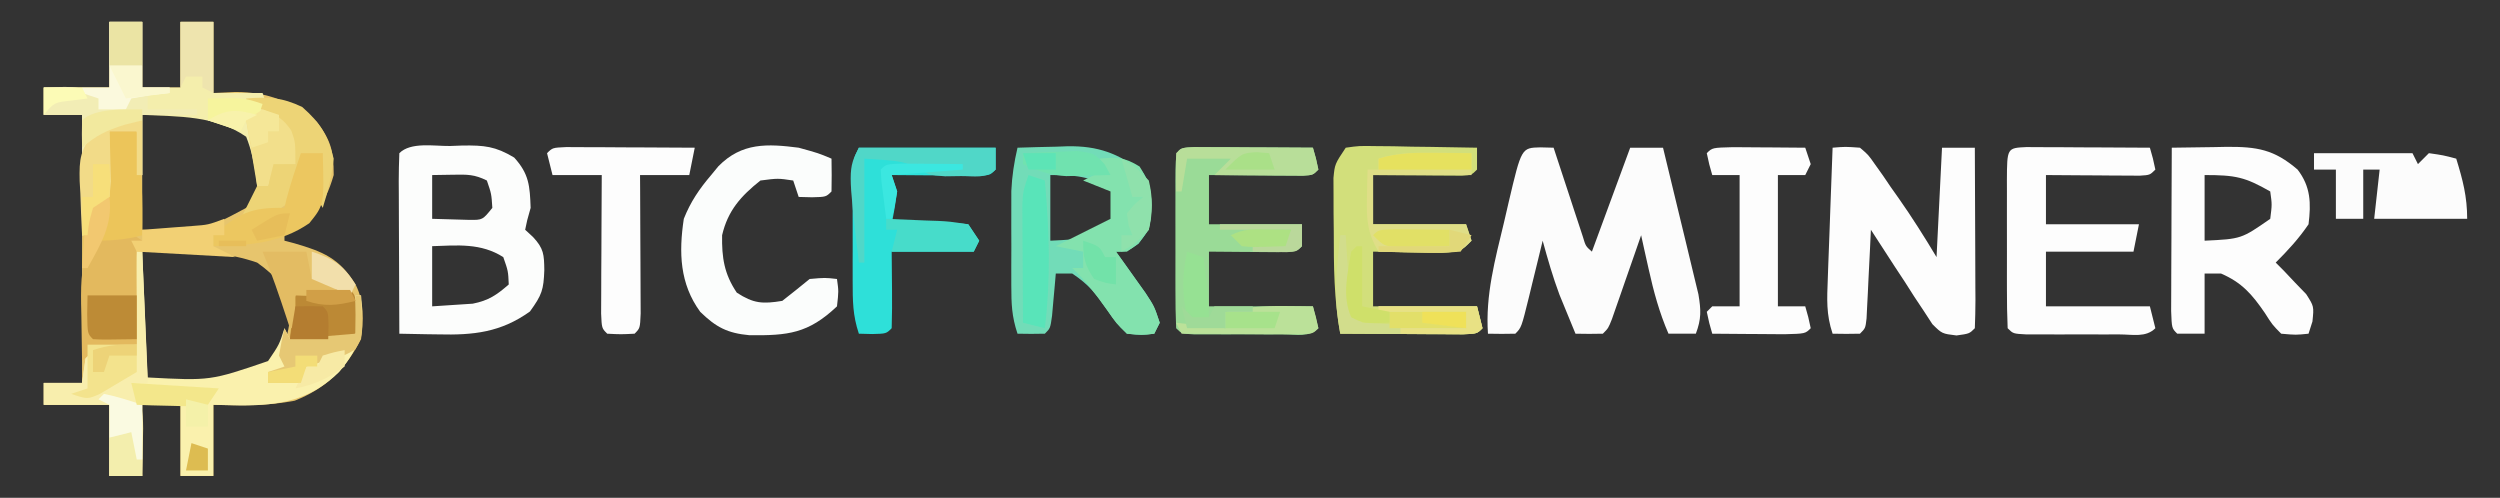 <?xml version="1.0" encoding="UTF-8"?>
<svg version="1.1" xmlns="http://www.w3.org/2000/svg" width="457" height="91">
<rect width="100%" height="100%" fill="#333333" stroke="none"/>
<path d="M0 0 C1.98 0 3.96 0 6 0 C6 3.96 6 7.92 6 12 C8.31 12 10.62 12 13 12 C13 8.04 13 4.08 13 0 C14.98 0 16.96 0 19 0 C19 4.29 19 8.58 19 13 C20.341 12.938 21.681 12.876 23.062 12.812 C29.059 12.831 33.142 14.546 37.875 18.25 C40.531 21.687 41 23.667 41 28 C39.333 33.785 37.155 36.022 32 39 C32 39.33 32 39.66 32 40 C32.905 40.238 32.905 40.238 33.828 40.48 C39.025 41.998 42.043 43.194 45 48 C46.608 51.216 46.469 54.511 46 58 C43.141 63.506 39.639 66.944 33.875 69.25 C28.818 70.229 24.149 70.127 19 70 C19 74.29 19 78.58 19 83 C17.02 83 15.04 83 13 83 C13 78.71 13 74.42 13 70 C10.69 70 8.38 70 6 70 C6 74.29 6 78.58 6 83 C4.02 83 2.04 83 0 83 C0 78.71 0 74.42 0 70 C-3.96 70 -7.92 70 -12 70 C-12 68.68 -12 67.36 -12 66 C-9.69 66 -7.38 66 -5 66 C-5 49.83 -5 33.66 -5 17 C-7.31 17 -9.62 17 -12 17 C-12 15.35 -12 13.7 -12 12 C-8.04 12 -4.08 12 0 12 C0 8.04 0 4.08 0 0 Z M6 17 C6 23.93 6 30.86 6 38 C16.569 38.521 16.569 38.521 25.621 33.668 C27.833 30.993 27.531 28.579 27.422 25.227 C26.74 21.628 24.884 20.097 22 18 C18.596 16.813 15.33 16.899 11.75 16.938 C8.904 16.968 8.904 16.968 6 17 Z M6 42 C5.971 45.812 5.953 49.625 5.938 53.438 C5.929 54.526 5.921 55.615 5.912 56.736 C5.909 57.771 5.906 58.805 5.902 59.871 C5.897 60.829 5.892 61.788 5.886 62.775 C5.749 64.973 5.749 64.973 7 66 C14.73 66.545 22.157 66.928 29 63 C32.105 59.652 32.984 56.927 33.062 52.375 C31.734 48.154 30.613 46.581 27 44 C21.814 42.206 16.617 41.912 11.164 41.957 C10.192 41.963 9.219 41.969 8.217 41.976 C7.12 41.988 7.12 41.988 6 42 Z " fill="#E7C56D" transform="translate(20,4)"/>
<path d="M0 0 C1.207 0.031 1.207 0.031 2.438 0.062 C2.702 0.873 2.702 0.873 2.972 1.699 C3.77 4.134 4.573 6.567 5.375 9 C5.653 9.85 5.931 10.7 6.217 11.576 C6.484 12.385 6.752 13.194 7.027 14.027 C7.273 14.776 7.52 15.525 7.773 16.297 C8.298 18.061 8.298 18.061 9.438 19.062 C11.748 12.793 14.057 6.522 16.438 0.062 C18.418 0.062 20.398 0.062 22.438 0.062 C23.465 4.259 24.479 8.458 25.483 12.66 C25.826 14.089 26.173 15.516 26.522 16.943 C27.025 18.997 27.515 21.053 28.004 23.109 C28.452 24.963 28.452 24.963 28.908 26.854 C29.391 29.778 29.464 31.336 28.438 34.062 C26.788 34.062 25.137 34.062 23.438 34.062 C21.759 30.188 20.728 26.368 19.812 22.25 C19.422 20.508 19.422 20.508 19.023 18.73 C18.733 17.41 18.733 17.41 18.438 16.062 C18.016 17.278 17.594 18.494 17.16 19.746 C16.607 21.331 16.054 22.915 15.5 24.5 C15.222 25.302 14.944 26.105 14.658 26.932 C14.391 27.695 14.123 28.459 13.848 29.246 C13.602 29.953 13.355 30.66 13.102 31.388 C12.438 33.062 12.438 33.062 11.438 34.062 C9.771 34.103 8.104 34.105 6.438 34.062 C5.808 32.544 5.184 31.022 4.562 29.5 C4.214 28.653 3.866 27.806 3.508 26.934 C2.293 23.676 1.357 20.414 0.438 17.062 C0.16 18.206 -0.117 19.349 -0.402 20.527 C-0.768 22.018 -1.134 23.509 -1.5 25 C-1.682 25.755 -1.865 26.509 -2.053 27.287 C-3.449 32.949 -3.449 32.949 -4.562 34.062 C-6.229 34.103 -7.896 34.105 -9.562 34.062 C-10.049 27.009 -8.258 20.512 -6.625 13.688 C-6.347 12.487 -6.069 11.287 -5.783 10.051 C-3.441 0.084 -3.441 0.084 0 0 Z " fill="#FCFCFC" transform="translate(281.562,26.938)"/>
<path d="M0 0 C1.147 -0.044 1.147 -0.044 2.316 -0.088 C6.258 -0.132 8.288 0.034 11.742 2.113 C14.473 5.104 14.607 7.321 14.75 11.312 C14.441 12.426 14.441 12.426 14.125 13.562 C14.001 14.14 13.877 14.717 13.75 15.312 C14.227 15.753 14.704 16.194 15.195 16.648 C17.158 18.749 17.211 19.848 17.25 22.688 C17.121 26.283 16.828 27.205 14.625 30.25 C9.295 34.074 4.293 34.599 -2.125 34.438 C-2.813 34.428 -3.502 34.419 -4.211 34.41 C-5.891 34.387 -7.57 34.351 -9.25 34.312 C-9.275 29.631 -9.293 24.95 -9.305 20.268 C-9.31 18.675 -9.317 17.081 -9.325 15.487 C-9.338 13.201 -9.343 10.915 -9.348 8.629 C-9.353 7.912 -9.358 7.196 -9.363 6.457 C-9.363 4.742 -9.312 3.027 -9.25 1.312 C-7.155 -0.782 -2.875 0.036 0 0 Z M-3.25 5.312 C-3.25 7.952 -3.25 10.592 -3.25 13.312 C-1.792 13.366 -0.334 13.405 1.125 13.438 C2.343 13.472 2.343 13.472 3.586 13.508 C5.963 13.526 5.963 13.526 7.75 11.312 C7.585 8.737 7.585 8.737 6.75 6.312 C4.463 5.169 3.157 5.209 0.625 5.25 C-1.293 5.281 -1.293 5.281 -3.25 5.312 Z M-3.25 18.312 C-3.25 21.942 -3.25 25.573 -3.25 29.312 C-1.683 29.209 -0.115 29.106 1.5 29 C2.382 28.942 3.263 28.884 4.172 28.824 C7.073 28.248 8.542 27.237 10.75 25.312 C10.644 22.86 10.644 22.86 9.75 20.312 C5.663 17.712 1.426 18.154 -3.25 18.312 Z " fill="#FCFDFC" transform="translate(82.25,26.688)"/>
<path d="M0 0 C0.33 0 0.66 0 1 0 C1.33 7.59 1.66 15.18 2 23 C13.45 23.606 13.45 23.606 24 20 C26.054 16.982 26.054 16.982 27 14 C27.495 14.99 27.495 14.99 28 16 C33.94 15.505 33.94 15.505 40 15 C40 12.69 40 10.38 40 8 C40.33 8 40.66 8 41 8 C41.421 14.099 41.09 17.137 37 22 C31.699 27.157 26.258 28.107 19.062 28.125 C17.392 28.084 15.721 28.043 14 28 C14 32.29 14 36.58 14 41 C12.02 41 10.04 41 8 41 C8 36.71 8 32.42 8 28 C5.69 28 3.38 28 1 28 C1 32.29 1 36.58 1 41 C-0.98 41 -2.96 41 -5 41 C-5 36.71 -5 32.42 -5 28 C-8.96 28 -12.92 28 -17 28 C-17 26.68 -17 25.36 -17 24 C-14.69 24 -12.38 24 -10 24 C-9.67 21.69 -9.34 19.38 -9 17 C-6.03 17 -3.06 17 0 17 C0 11.39 0 5.78 0 0 Z " fill="#FAF1AD" transform="translate(25,46)"/>
<path d="M0 0 C2.326 -0.194 2.326 -0.194 5 0 C6.53 1.298 6.53 1.298 7.789 3.105 C8.489 4.087 8.489 4.087 9.203 5.088 C9.907 6.127 9.907 6.127 10.625 7.188 C11.34 8.198 11.34 8.198 12.07 9.229 C14.544 12.75 16.78 16.3 19 20 C19.33 13.4 19.66 6.8 20 0 C21.98 0 23.96 0 26 0 C26.025 4.681 26.043 9.363 26.055 14.044 C26.06 15.638 26.067 17.232 26.075 18.825 C26.088 21.112 26.093 23.398 26.098 25.684 C26.103 26.4 26.108 27.117 26.113 27.855 C26.113 29.571 26.062 31.286 26 33 C25 34 25 34 22.646 34.322 C20 34 20 34 18.239 32.256 C17.721 31.46 17.202 30.664 16.668 29.844 C16.098 28.987 15.527 28.129 14.939 27.246 C14.361 26.34 13.783 25.434 13.188 24.5 C12.59 23.594 11.993 22.688 11.377 21.754 C9.902 19.512 8.444 17.261 7 15 C6.939 16.288 6.879 17.576 6.816 18.902 C6.732 20.581 6.647 22.259 6.562 23.938 C6.523 24.788 6.484 25.638 6.443 26.514 C6.401 27.323 6.36 28.131 6.316 28.965 C6.261 30.088 6.261 30.088 6.205 31.234 C6 33 6 33 5 34 C3.334 34.041 1.666 34.043 0 34 C-1.196 30.413 -1.018 27.707 -0.879 23.926 C-0.855 23.242 -0.832 22.558 -0.807 21.854 C-0.731 19.673 -0.647 17.493 -0.562 15.312 C-0.509 13.833 -0.457 12.353 -0.404 10.873 C-0.275 7.248 -0.139 3.624 0 0 Z " fill="#FDFDFD" transform="translate(335,27)"/>
<path d="M0 0 C2.576 -0.047 5.151 -0.082 7.727 -0.109 C8.453 -0.124 9.179 -0.139 9.928 -0.154 C15.607 -0.199 18.704 0.318 23 4 C25.407 7.14 25.474 10.128 25 14 C23.195 16.647 21.259 18.741 19 21 C19.517 21.519 20.034 22.039 20.566 22.574 C21.225 23.272 21.884 23.969 22.562 24.688 C23.224 25.372 23.885 26.056 24.566 26.762 C26 29 26 29 25.715 31.77 C25.479 32.506 25.243 33.242 25 34 C22.688 34.238 22.688 34.238 20 34 C18.375 32.355 18.375 32.355 17 30.188 C14.682 26.821 12.848 24.664 9 23 C8.01 23 7.02 23 6 23 C6 26.63 6 30.26 6 34 C4.35 34 2.7 34 1 34 C0 33 0 33 -0.114 29.857 C-0.113 28.466 -0.108 27.075 -0.098 25.684 C-0.096 24.953 -0.095 24.221 -0.093 23.468 C-0.088 21.125 -0.075 18.781 -0.062 16.438 C-0.057 14.852 -0.053 13.267 -0.049 11.682 C-0.038 7.788 -0.021 3.894 0 0 Z M6 5 C6 8.96 6 12.92 6 17 C12.713 16.678 12.713 16.678 18 13 C18.334 10.374 18.334 10.374 18 8 C13.368 5.353 11.65 5 6 5 Z " fill="#FDFDFD" transform="translate(397,27)"/>
<path d="M0 0 C2.376 -0.082 4.749 -0.141 7.125 -0.188 C7.79 -0.213 8.455 -0.238 9.141 -0.264 C14.752 -0.346 18.425 1.035 22.848 4.41 C24.793 7.093 24.463 9.629 24.363 12.836 C24 15 24 15 22.125 17.562 C20 19 20 19 18 19 C18.494 19.687 18.987 20.374 19.496 21.082 C20.137 21.983 20.777 22.884 21.438 23.812 C22.076 24.706 22.714 25.599 23.371 26.52 C25 29 25 29 26 32 C25.67 32.66 25.34 33.32 25 34 C22.727 34.273 22.727 34.273 20 34 C18.086 32.102 18.086 32.102 16.375 29.625 C14.298 26.664 13.055 25.037 10 23 C9.01 23 8.02 23 7 23 C6.939 23.71 6.879 24.421 6.816 25.152 C6.691 26.531 6.691 26.531 6.562 27.938 C6.481 28.854 6.4 29.771 6.316 30.715 C6 33 6 33 5 34 C3.334 34.041 1.666 34.043 0 34 C-1.06 30.82 -1.129 28.535 -1.133 25.195 C-1.134 24.054 -1.135 22.914 -1.137 21.738 C-1.133 20.546 -1.129 19.354 -1.125 18.125 C-1.129 16.94 -1.133 15.756 -1.137 14.535 C-1.135 13.392 -1.134 12.248 -1.133 11.07 C-1.132 10.026 -1.131 8.982 -1.129 7.907 C-1.007 5.163 -0.619 2.671 0 0 Z M6 5 C6 8.96 6 12.92 6 17 C12.713 16.678 12.713 16.678 18 13 C18.334 10.374 18.334 10.374 18 8 C13.368 5.353 11.65 5 6 5 Z " fill="#72DCB8" transform="translate(186,27)"/>
<path d="M0 0 C1.98 0 3.96 0 6 0 C6 3.96 6 7.92 6 12 C8.31 12 10.62 12 13 12 C13 8.04 13 4.08 13 0 C14.98 0 16.96 0 19 0 C19 4.29 19 8.58 19 13 C21.97 13 24.94 13 28 13 C28.495 14.485 28.495 14.485 29 16 C29.66 16.598 30.32 17.196 31 17.812 C33.461 20.504 33.675 22.427 34 26 C32.68 26 31.36 26 30 26 C29.67 27.32 29.34 28.64 29 30 C28.34 30 27.68 30 27 30 C26.937 29.385 26.874 28.77 26.809 28.137 C26.425 25.604 25.937 23.387 25 21 C19.398 17.103 12.659 17.317 6 17 C6 20.63 6 24.26 6 28 C5.67 28 5.34 28 5 28 C5 25.36 5 22.72 5 20 C3.35 20 1.7 20 0 20 C0.035 20.843 0.07 21.686 0.105 22.555 C0.133 23.65 0.16 24.746 0.188 25.875 C0.222 26.966 0.257 28.056 0.293 29.18 C0.196 30.11 0.1 31.041 0 32 C-0.99 32.66 -1.98 33.32 -3 34 C-3.73 36.563 -3.73 36.563 -4 39 C-4.33 39 -4.66 39 -5 39 C-5 31.74 -5 24.48 -5 17 C-7.31 17 -9.62 17 -12 17 C-12 15.35 -12 13.7 -12 12 C-8.04 12 -4.08 12 0 12 C0 8.04 0 4.08 0 0 Z " fill="#F4EEAC" transform="translate(20,4)"/>
<path d="M0 0 C1.563 0.008 1.563 0.008 3.158 0.016 C4.283 0.019 5.407 0.022 6.566 0.026 C7.75 0.034 8.934 0.042 10.154 0.051 C11.342 0.056 12.53 0.06 13.754 0.065 C16.7 0.077 19.646 0.093 22.592 0.114 C23.154 2.051 23.154 2.051 23.592 4.114 C22.592 5.114 22.592 5.114 20.734 5.227 C19.943 5.222 19.152 5.217 18.338 5.211 C17.484 5.208 16.63 5.205 15.75 5.201 C14.852 5.193 13.954 5.185 13.029 5.176 C12.127 5.172 11.226 5.167 10.297 5.162 C8.062 5.151 5.827 5.133 3.592 5.114 C3.592 8.084 3.592 11.054 3.592 14.114 C9.202 14.114 14.812 14.114 20.592 14.114 C20.262 15.764 19.932 17.414 19.592 19.114 C14.312 19.114 9.032 19.114 3.592 19.114 C3.592 22.414 3.592 25.714 3.592 29.114 C9.862 29.114 16.132 29.114 22.592 29.114 C22.922 30.434 23.252 31.754 23.592 33.114 C21.846 34.859 19.43 34.244 17.06 34.246 C15.94 34.248 14.82 34.249 13.666 34.25 C12.486 34.246 11.307 34.243 10.092 34.239 C8.322 34.244 8.322 34.244 6.517 34.25 C4.837 34.248 4.837 34.248 3.123 34.246 C2.087 34.245 1.051 34.244 -0.016 34.243 C-2.408 34.114 -2.408 34.114 -3.408 33.114 C-3.509 30.75 -3.548 28.415 -3.541 26.051 C-3.542 25.345 -3.543 24.638 -3.544 23.91 C-3.545 22.414 -3.543 20.917 -3.539 19.421 C-3.533 17.123 -3.539 14.826 -3.545 12.528 C-3.545 11.077 -3.543 9.627 -3.541 8.176 C-3.543 7.484 -3.545 6.793 -3.547 6.08 C-3.518 0.166 -3.518 0.166 0 0 Z " fill="#FDFDFD" transform="translate(370.408,26.886)"/>
<path d="M0 0 C2.43 -0.341 2.43 -0.341 5.445 -0.293 C6.522 -0.283 7.598 -0.274 8.707 -0.264 C10.399 -0.226 10.399 -0.226 12.125 -0.188 C13.261 -0.174 14.396 -0.16 15.566 -0.146 C18.378 -0.111 21.189 -0.062 24 0 C24 1.32 24 2.64 24 4 C23 5 23 5 21.234 5.114 C20.485 5.108 19.736 5.103 18.965 5.098 C18.156 5.094 17.347 5.091 16.514 5.088 C15.664 5.08 14.813 5.071 13.938 5.062 C13.083 5.058 12.229 5.053 11.35 5.049 C9.233 5.037 7.117 5.019 5 5 C5 7.97 5 10.94 5 14 C10.61 14 16.22 14 22 14 C22.33 14.99 22.66 15.98 23 17 C21 19 21 19 17.305 19.195 C15.828 19.182 14.351 19.158 12.875 19.125 C12.121 19.116 11.367 19.107 10.59 19.098 C8.726 19.074 6.863 19.038 5 19 C5 22.3 5 25.6 5 29 C11.27 29 17.54 29 24 29 C24.33 30.32 24.66 31.64 25 33 C24 34 24 34 21.592 34.114 C20.549 34.108 19.507 34.103 18.434 34.098 C17.309 34.094 16.184 34.091 15.025 34.088 C13.841 34.08 12.657 34.071 11.438 34.062 C10.25 34.058 9.062 34.053 7.838 34.049 C4.892 34.037 1.946 34.021 -1 34 C-2.167 27.737 -2.184 21.665 -2.188 15.312 C-2.2 14.172 -2.212 13.032 -2.225 11.857 C-2.227 10.766 -2.228 9.675 -2.23 8.551 C-2.237 7.061 -2.237 7.061 -2.243 5.54 C-2 3 -2 3 0 0 Z " fill="#D2DF7B" transform="translate(246,27)"/>
<path d="M0 0 C1 0.005 2 0.01 3.031 0.016 C4.111 0.019 5.19 0.022 6.302 0.026 C8.007 0.038 8.007 0.038 9.746 0.051 C11.456 0.058 11.456 0.058 13.201 0.065 C16.028 0.077 18.856 0.093 21.683 0.114 C22.246 2.051 22.246 2.051 22.683 4.114 C21.683 5.114 21.683 5.114 19.826 5.227 C19.035 5.222 18.244 5.217 17.429 5.211 C16.575 5.208 15.721 5.205 14.842 5.201 C13.944 5.193 13.046 5.185 12.121 5.176 C11.219 5.172 10.317 5.167 9.388 5.162 C7.153 5.151 4.918 5.133 2.683 5.114 C2.683 8.084 2.683 11.054 2.683 14.114 C8.293 14.114 13.903 14.114 19.683 14.114 C19.683 15.434 19.683 16.754 19.683 18.114 C18.683 19.114 18.683 19.114 15.086 19.211 C13.597 19.205 12.109 19.193 10.621 19.176 C9.862 19.172 9.104 19.167 8.322 19.162 C6.442 19.151 4.563 19.133 2.683 19.114 C2.683 22.414 2.683 25.714 2.683 29.114 C8.953 29.114 15.223 29.114 21.683 29.114 C22.013 30.434 22.343 31.754 22.683 33.114 C20.968 34.829 18.71 34.244 16.371 34.246 C15.296 34.248 14.221 34.249 13.113 34.25 C11.981 34.246 10.849 34.243 9.683 34.239 C8.552 34.242 7.42 34.246 6.254 34.25 C5.179 34.249 4.104 34.248 2.996 34.246 C2.002 34.245 1.008 34.244 -0.016 34.243 C-2.317 34.114 -2.317 34.114 -3.317 33.114 C-3.417 30.75 -3.456 28.415 -3.449 26.051 C-3.45 25.345 -3.451 24.638 -3.452 23.91 C-3.453 22.414 -3.451 20.917 -3.447 19.421 C-3.442 17.123 -3.447 14.826 -3.453 12.528 C-3.453 11.077 -3.451 9.627 -3.449 8.176 C-3.451 7.484 -3.454 6.793 -3.456 6.08 C-3.426 0.168 -3.426 0.168 0 0 Z " fill="#9ADB97" transform="translate(218.317,26.886)"/>
<path d="M0 0 C3.625 1 3.625 1 6 2 C6.043 4 6.041 6 6 8 C5 9 5 9 2.438 9.062 C1.633 9.042 0.829 9.021 0 9 C-0.33 8.01 -0.66 7.02 -1 6 C-3.789 5.581 -3.789 5.581 -7 6 C-10.579 8.847 -12.956 11.513 -14 16 C-14.066 20.095 -13.624 23.075 -11.312 26.5 C-8.238 28.494 -6.605 28.589 -3 28 C-1.317 26.687 0.35 25.354 2 24 C4.812 23.75 4.812 23.75 7 24 C7.312 26.25 7.312 26.25 7 29 C1.744 33.979 -1.968 34.353 -9.012 34.277 C-13.039 33.904 -15.11 32.816 -18 30 C-21.761 24.859 -21.924 19.134 -21 13 C-19.774 9.899 -18.157 7.529 -16 5 C-15.566 4.471 -15.131 3.943 -14.684 3.398 C-10.388 -0.983 -5.687 -0.727 0 0 Z " fill="#FBFDFC" transform="translate(146,27)"/>
<path d="M0 0 C8.25 0 16.5 0 25 0 C25 1.32 25 2.64 25 4 C24 5 24 5 22.234 5.114 C21.485 5.108 20.736 5.103 19.965 5.098 C19.156 5.094 18.347 5.091 17.514 5.088 C16.664 5.08 15.813 5.071 14.938 5.062 C14.083 5.058 13.229 5.053 12.35 5.049 C10.233 5.037 8.117 5.019 6 5 C6.33 5.99 6.66 6.98 7 8 C6.724 10.009 6.398 12.012 6 14 C7.481 13.948 7.481 13.948 8.992 13.895 C10.274 13.867 11.555 13.84 12.875 13.812 C14.151 13.778 15.427 13.743 16.742 13.707 C18.355 13.852 18.355 13.852 20 14 C20.99 15.485 20.99 15.485 22 17 C21.67 17.66 21.34 18.32 21 19 C16.05 19 11.1 19 6 19 C6.021 21.289 6.041 23.579 6.062 25.938 C6.084 28.292 6.073 30.647 6 33 C5 34 5 34 2.438 34.062 C1.633 34.042 0.829 34.021 0 34 C-1.13 30.61 -1.129 28.006 -1.133 24.434 C-1.134 23.144 -1.135 21.854 -1.137 20.525 C-1.135 19.855 -1.133 19.184 -1.13 18.493 C-1.125 16.441 -1.13 14.39 -1.137 12.338 C-1.135 11.049 -1.134 9.761 -1.133 8.434 C-1.132 7.248 -1.131 6.063 -1.129 4.842 C-1 2 -1 2 0 0 Z " fill="#2EE0D9" transform="translate(157,27)"/>
<path d="M0 0 C1.582 0.007 3.164 0.019 4.746 0.035 C5.552 0.04 6.359 0.044 7.189 0.049 C9.188 0.061 11.186 0.079 13.184 0.098 C13.514 1.088 13.844 2.078 14.184 3.098 C13.854 3.758 13.524 4.418 13.184 5.098 C11.534 5.098 9.884 5.098 8.184 5.098 C8.184 13.018 8.184 20.938 8.184 29.098 C9.834 29.098 11.484 29.098 13.184 29.098 C13.746 31.035 13.746 31.035 14.184 33.098 C13.184 34.098 13.184 34.098 9.367 34.195 C7.785 34.189 6.203 34.177 4.621 34.16 C3.815 34.156 3.008 34.151 2.178 34.146 C0.18 34.135 -1.818 34.117 -3.816 34.098 C-4.379 32.16 -4.379 32.16 -4.816 30.098 C-4.486 29.768 -4.156 29.438 -3.816 29.098 C-2.166 29.098 -0.516 29.098 1.184 29.098 C1.184 21.178 1.184 13.258 1.184 5.098 C-0.466 5.098 -2.116 5.098 -3.816 5.098 C-4.379 3.16 -4.379 3.16 -4.816 1.098 C-3.816 0.098 -3.816 0.098 0 0 Z " fill="#FDFDFD" transform="translate(316.816,26.902)"/>
<path d="M0 0 C1.084 0.005 2.168 0.01 3.285 0.016 C5.04 0.021 5.04 0.021 6.83 0.026 C8.677 0.038 8.677 0.038 10.562 0.051 C12.416 0.058 12.416 0.058 14.306 0.065 C17.371 0.077 20.435 0.093 23.5 0.114 C23.17 1.764 22.84 3.414 22.5 5.114 C19.53 5.114 16.56 5.114 13.5 5.114 C13.508 6.378 13.508 6.378 13.516 7.668 C13.533 10.786 13.545 13.904 13.555 17.021 C13.56 18.373 13.567 19.724 13.575 21.075 C13.587 23.014 13.592 24.952 13.597 26.891 C13.605 28.643 13.605 28.643 13.613 30.43 C13.5 33.114 13.5 33.114 12.5 34.114 C10 34.239 10 34.239 7.5 34.114 C6.5 33.114 6.5 33.114 6.386 30.43 C6.391 29.262 6.397 28.094 6.402 26.891 C6.405 25.631 6.409 24.371 6.412 23.073 C6.42 21.732 6.429 20.392 6.437 19.051 C6.442 17.707 6.447 16.362 6.451 15.018 C6.463 11.716 6.479 8.415 6.5 5.114 C3.53 5.114 0.56 5.114 -2.5 5.114 C-2.83 3.794 -3.16 2.474 -3.5 1.114 C-2.5 0.114 -2.5 0.114 0 0 Z " fill="#FDFDFD" transform="translate(103.5,26.886)"/>
<path d="M0 0 C5.94 0 11.88 0 18 0 C18.33 0.66 18.66 1.32 19 2 C19.66 1.34 20.32 0.68 21 0 C23.625 0.375 23.625 0.375 26 1 C27.193 4.877 28 7.916 28 12 C22.333 12 16.667 12 11 12 C11.33 9.03 11.66 6.06 12 3 C11.01 3 10.02 3 9 3 C9 5.97 9 8.94 9 12 C7.35 12 5.7 12 4 12 C4 9.03 4 6.06 4 3 C2.68 3 1.36 3 0 3 C0 2.01 0 1.02 0 0 Z " fill="#FCFCFC" transform="translate(423,28)"/>
<path d="M0 0 C3.108 -0.345 4.625 -0.233 7.312 1.438 C9.786 5.193 9.819 8.626 9 13 C7.125 15.562 7.125 15.562 5 17 C4.34 17 3.68 17 3 17 C3.494 17.687 3.987 18.374 4.496 19.082 C5.137 19.983 5.777 20.884 6.438 21.812 C7.076 22.706 7.714 23.599 8.371 24.52 C10 27 10 27 11 30 C10.67 30.66 10.34 31.32 10 32 C7.727 32.27 7.727 32.27 5 32 C3.086 30.137 3.086 30.137 1.375 27.688 C-0.609 24.9 -2.498 22.343 -5 20 C-4.34 20 -3.68 20 -3 20 C-3 19.01 -3 18.02 -3 17 C-4.65 16.67 -6.3 16.34 -8 16 C-4.667 14.333 -1.333 12.667 2 11 C2 9.35 2 7.7 2 6 C-0.475 5.01 -0.475 5.01 -3 4 C-1.68 3.34 -0.36 2.68 1 2 C0.67 1.34 0.34 0.68 0 0 Z " fill="#83E2AE" transform="translate(201,29)"/>
<path d="M0 0 C0.33 0 0.66 0 1 0 C1.33 7.92 1.66 15.84 2 24 C1.01 24 0.02 24 -1 24 C-0.673 24.521 -0.345 25.042 -0.008 25.578 C1.311 28.747 1.193 31.33 1.125 34.75 C1.107 35.92 1.089 37.091 1.07 38.297 C1.047 39.189 1.024 40.081 1 41 C-0.98 41 -2.96 41 -5 41 C-5 36.71 -5 32.42 -5 28 C-8.96 28 -12.92 28 -17 28 C-17 26.68 -17 25.36 -17 24 C-14.69 24 -12.38 24 -10 24 C-9.67 21.69 -9.34 19.38 -9 17 C-6.03 17 -3.06 17 0 17 C0 11.39 0 5.78 0 0 Z " fill="#F8EEAD" transform="translate(25,46)"/>
<path d="M0 0 C0.99 0.66 1.98 1.32 3 2 C2.67 2.33 2.34 2.66 2 3 C1.914 4.343 1.893 5.69 1.902 7.035 C1.906 7.844 1.909 8.653 1.912 9.486 C1.92 10.336 1.929 11.187 1.938 12.062 C1.942 12.917 1.947 13.771 1.951 14.65 C1.963 16.767 1.981 18.883 2 21 C0.721 21.124 -0.557 21.247 -1.875 21.375 C-5.348 21.69 -5.348 21.69 -8 24 C-8.054 21.271 -8.094 18.542 -8.125 15.812 C-8.142 15.044 -8.159 14.275 -8.176 13.482 C-8.212 9.266 -8.196 5.745 -6 2 C-3 1 -3 1 -1 1 C-0.67 0.67 -0.34 0.34 0 0 Z " fill="#E3B95E" transform="translate(23,42)"/>
<path d="M0 0 C6.625 -0.25 6.625 -0.25 10 2 C10 2.66 10 3.32 10 4 C11.65 4 13.3 4 15 4 C15.33 3.01 15.66 2.02 16 1 C16.99 1 17.98 1 19 1 C19 1.99 19 2.98 19 4 C21.97 4 24.94 4 28 4 C28 4.33 28 4.66 28 5 C24.7 5 21.4 5 18 5 C18 8.63 18 12.26 18 16 C17.67 16 17.34 16 17 16 C17 13.36 17 10.72 17 8 C15.35 8 13.7 8 12 8 C12.035 8.843 12.07 9.686 12.105 10.555 C12.133 11.65 12.16 12.746 12.188 13.875 C12.222 14.966 12.257 16.056 12.293 17.18 C12.196 18.11 12.1 19.041 12 20 C11.01 20.66 10.02 21.32 9 22 C8.27 24.563 8.27 24.563 8 27 C7.67 27 7.34 27 7 27 C7 19.74 7 12.48 7 5 C4.69 5 2.38 5 0 5 C0 3.35 0 1.7 0 0 Z " fill="#F2EDB5" transform="translate(8,16)"/>
<path d="M0 0 C1.756 0.014 1.756 0.014 3.547 0.027 C4.439 0.039 5.331 0.051 6.25 0.062 C6.25 1.383 6.25 2.703 6.25 4.062 C0.31 4.062 -5.63 4.062 -11.75 4.062 C-11.75 7.032 -11.75 10.002 -11.75 13.062 C-6.14 13.062 -0.53 13.062 5.25 13.062 C5.58 14.053 5.91 15.043 6.25 16.062 C4.25 18.062 4.25 18.062 0.773 18.258 C-0.61 18.245 -1.992 18.221 -3.375 18.188 C-4.435 18.174 -4.435 18.174 -5.516 18.16 C-7.261 18.137 -9.005 18.101 -10.75 18.062 C-12.776 14.713 -12.967 12.193 -12.875 8.312 C-12.848 6.835 -12.848 6.835 -12.82 5.328 C-12.797 4.58 -12.774 3.833 -12.75 3.062 C-12.09 3.062 -11.43 3.062 -10.75 3.062 C-10.75 2.402 -10.75 1.742 -10.75 1.062 C-7.14 -0.072 -3.766 -0.038 0 0 Z " fill="#DFDE87" transform="translate(262.75,27.938)"/>
<path d="M0 0 C1.65 0 3.3 0 5 0 C5.962 6.374 6.107 12.559 6 19 C2.907 19.853 0.207 20 -3 20 C-3.33 21.65 -3.66 23.3 -4 25 C-4.33 25 -4.66 25 -5 25 C-4.94 23.207 -4.851 21.416 -4.75 19.625 C-4.704 18.627 -4.657 17.63 -4.609 16.602 C-4.408 15.743 -4.207 14.885 -4 14 C-2.68 13.34 -1.36 12.68 0 12 C0 8.04 0 4.08 0 0 Z " fill="#ECC55A" transform="translate(20,24)"/>
<path d="M0 0 C4.057 -0.325 6.549 -0.217 10.25 1.562 C13.657 4.583 14.843 6.588 16 11 C15.658 14.114 14.941 17.016 14 20 C12.945 18.203 12.945 18.203 12 16 C12.875 12.75 12.875 12.75 14 10 C13.01 10.33 12.02 10.66 11 11 C9.915 13.36 9.088 15.691 8.375 18.188 C6.044 21.261 2.685 21.287 -1 22 C0 20 1 18 2 16 C2.66 16 3.32 16 4 16 C4.186 14.793 4.186 14.793 4.375 13.562 C4.581 12.717 4.787 11.871 5 11 C5.66 10.67 6.32 10.34 7 10 C7 10.66 7 11.32 7 12 C7.66 12 8.32 12 9 12 C7.382 5.933 7.382 5.933 2.812 2 C1.884 1.67 0.956 1.34 0 1 C0 0.67 0 0.34 0 0 Z " fill="#EDD476" transform="translate(45,18)"/>
<path d="M0 0 C1.32 0 2.64 0 4 0 C4.264 9.435 4.264 9.435 1.539 12.809 C-3.823 16.497 -9.639 16.871 -16 17 C-16 16.34 -16 15.68 -16 15 C-11.375 10.984 -9.101 9.867 -3 10 C-2.876 9.464 -2.752 8.928 -2.625 8.375 C-1.878 5.536 -0.947 2.778 0 0 Z " fill="#ECC760" transform="translate(55,28)"/>
<path d="M0 0 C8.25 0 16.5 0 25 0 C25 1.32 25 2.64 25 4 C23.279 5.721 21.028 5.172 18.688 5.188 C17.722 5.202 16.756 5.216 15.762 5.23 C13 5 13 5 11.145 4.051 C8.188 2.458 8.188 2.458 1 2 C1 8.27 1 14.54 1 21 C0.67 21 0.34 21 0 21 C-1.99 3.98 -1.99 3.98 0 0 Z " fill="#50D7C8" transform="translate(157,27)"/>
<path d="M0 0 C0.99 0.33 1.98 0.66 3 1 C3.815 10.178 4.111 18.818 3 28 C1.68 27.67 0.36 27.34 -1 27 C-1.029 23.063 -1.047 19.125 -1.062 15.188 C-1.071 14.068 -1.079 12.948 -1.088 11.795 C-1.091 10.722 -1.094 9.649 -1.098 8.543 C-1.103 7.553 -1.108 6.563 -1.114 5.544 C-1 3 -1 3 0 0 Z " fill="#59E4B9" transform="translate(188,32)"/>
<path d="M0 0 C1.98 0 3.96 0 6 0 C6 3.96 6 7.92 6 12 C7.65 12 9.3 12 11 12 C11 12.33 11 12.66 11 13 C9.866 13.124 8.731 13.248 7.562 13.375 C5.799 13.684 5.799 13.684 4 14 C3.67 14.66 3.34 15.32 3 16 C1.35 16 -0.3 16 -2 16 C-2 15.34 -2 14.68 -2 14 C-2.99 13.67 -3.98 13.34 -5 13 C-5 12.67 -5 12.34 -5 12 C-3.35 12 -1.7 12 0 12 C0 8.04 0 4.08 0 0 Z " fill="#FBF9DD" transform="translate(20,4)"/>
<path d="M0 0 C1 0.005 2 0.01 3.031 0.016 C4.111 0.019 5.19 0.022 6.302 0.026 C8.007 0.038 8.007 0.038 9.746 0.051 C11.456 0.058 11.456 0.058 13.201 0.065 C16.028 0.077 18.856 0.093 21.683 0.114 C22.246 2.051 22.246 2.051 22.683 4.114 C21.683 5.114 21.683 5.114 19.917 5.227 C19.169 5.222 18.42 5.217 17.648 5.211 C16.839 5.208 16.03 5.205 15.197 5.201 C14.347 5.193 13.497 5.185 12.621 5.176 C11.767 5.172 10.913 5.167 10.033 5.162 C7.916 5.151 5.8 5.133 3.683 5.114 C4.673 4.124 5.663 3.134 6.683 2.114 C4.043 2.114 1.403 2.114 -1.317 2.114 C-1.647 4.094 -1.977 6.074 -2.317 8.114 C-2.647 8.114 -2.977 8.114 -3.317 8.114 C-3.359 5.781 -3.358 3.446 -3.317 1.114 C-2.317 0.114 -2.317 0.114 0 0 Z " fill="#B8DE99" transform="translate(218.317,26.886)"/>
<path d="M0 0 C1 1 1 1 1.062 4.562 C1.042 5.697 1.021 6.831 1 8 C-3.053 8.982 -6.839 9.082 -11 9 C-10.414 2.848 -10.414 2.848 -10 1 C-6.747 -0.627 -3.608 -0.115 0 0 Z " fill="#BC8935" transform="translate(64,53)"/>
<path d="M0 0 C1.464 0.014 1.464 0.014 2.957 0.027 C4.061 0.045 4.061 0.045 5.188 0.062 C5.75 2 5.75 2 6.188 4.062 C5.188 5.062 5.188 5.062 2.871 5.176 C1.871 5.171 0.87 5.166 -0.16 5.16 C-1.24 5.157 -2.319 5.154 -3.432 5.15 C-4.568 5.142 -5.704 5.134 -6.875 5.125 C-8.015 5.12 -9.155 5.116 -10.33 5.111 C-13.158 5.099 -15.985 5.083 -18.812 5.062 C-19.142 4.402 -19.473 3.743 -19.812 3.062 C-16.843 3.393 -13.873 3.723 -10.812 4.062 C-10.812 3.072 -10.812 2.083 -10.812 1.062 C-7.139 0.21 -3.768 -0.045 0 0 Z " fill="#BBE199" transform="translate(234.812,55.938)"/>
<path d="M0 0 C0.33 0 0.66 0 1 0 C1.049 0.82 1.098 1.64 1.148 2.484 C1.223 3.562 1.298 4.64 1.375 5.75 C1.445 6.817 1.514 7.885 1.586 8.984 C1.875 12.285 1.875 12.285 4 16 C10.27 16.33 16.54 16.66 23 17 C23 16.01 23 15.02 23 14 C17.72 14 12.44 14 7 14 C7 13.67 7 13.34 7 13 C12.94 13 18.88 13 25 13 C25.33 14.32 25.66 15.64 26 17 C25 18 25 18 22.592 18.114 C21.549 18.108 20.507 18.103 19.434 18.098 C18.309 18.094 17.184 18.091 16.025 18.088 C14.841 18.08 13.657 18.071 12.438 18.062 C11.25 18.058 10.062 18.053 8.838 18.049 C5.892 18.037 2.946 18.021 0 18 C-0.784 13.674 -1.001 10.008 -0.562 5.625 C-0.461 4.565 -0.359 3.506 -0.254 2.414 C-0.17 1.617 -0.086 0.821 0 0 Z " fill="#D2DD8C" transform="translate(245,43)"/>
<path d="M0 0 C0 3.3 0 6.6 0 10 C-0.33 10 -0.66 10 -1 10 C-1 7.36 -1 4.72 -1 2 C-2.65 2 -4.3 2 -6 2 C-5.965 2.843 -5.93 3.686 -5.895 4.555 C-5.867 5.65 -5.84 6.746 -5.812 7.875 C-5.778 8.966 -5.743 10.056 -5.707 11.18 C-5.804 12.11 -5.9 13.041 -6 14 C-6.99 14.66 -7.98 15.32 -9 16 C-9.73 18.563 -9.73 18.563 -10 21 C-10.33 21 -10.66 21 -11 21 C-11.136 18.436 -11.234 15.879 -11.312 13.312 C-11.354 12.591 -11.396 11.87 -11.439 11.127 C-11.535 6.947 -11.339 5.439 -8.688 2 C-5.506 -0.368 -3.876 -0.451 0 0 Z " fill="#F2DB88" transform="translate(26,22)"/>
<path d="M0 0 C0.33 0 0.66 0 1 0 C1.362 7.361 1.362 7.361 -0.062 9.875 C-2 11 -2 11 -5.625 12 C-6.739 12.33 -7.853 12.66 -9 13 C-9.33 13.99 -9.66 14.98 -10 16 C-11.98 16 -13.96 16 -16 16 C-16 15.34 -16 14.68 -16 14 C-15.01 13.67 -14.02 13.34 -13 13 C-13.33 12.34 -13.66 11.68 -14 11 C-13.721 9.323 -13.392 7.654 -13 6 C-12.67 6.66 -12.34 7.32 -12 8 C-6.06 7.505 -6.06 7.505 0 7 C0 4.69 0 2.38 0 0 Z " fill="#E6C874" transform="translate(65,54)"/>
<path d="M0 0 C2.46 0.087 4.916 0.194 7.375 0.312 C8.074 0.335 8.772 0.358 9.492 0.381 C11.523 0.488 11.523 0.488 15 1 C15.66 1.99 16.32 2.98 17 4 C16.67 4.66 16.34 5.32 16 6 C11.05 6 6.1 6 1 6 C1.33 4.68 1.66 3.36 2 2 C1.34 2 0.68 2 0 2 C0 1.34 0 0.68 0 0 Z " fill="#47DCCA" transform="translate(162,40)"/>
<path d="M0 0 C2.97 0 5.94 0 9 0 C9 2.64 9 5.28 9 8 C2.848 8.098 2.848 8.098 1 8 C0 7 0 7 -0.062 3.438 C-0.042 2.303 -0.021 1.169 0 0 Z " fill="#BD8B36" transform="translate(16,54)"/>
<path d="M0 0 C2.64 0 5.28 0 8 0 C8.33 1.65 8.66 3.3 9 5 C11.97 5.495 11.97 5.495 15 6 C11.565 8.29 10.015 8.178 6 8 C6 9.98 6 11.96 6 14 C5.67 14 5.34 14 5 14 C4.807 13.408 4.613 12.817 4.414 12.207 C3.056 8.085 1.679 4.005 0 0 Z " fill="#E3BC63" transform="translate(48,46)"/>
<path d="M0 0 C2.451 0.98 3.768 1.651 5.25 3.875 C6 6 6 6 6 10 C4.68 10 3.36 10 2 10 C1.67 11.32 1.34 12.64 1 14 C0.34 14 -0.32 14 -1 14 C-1.66 10.04 -2.32 6.08 -3 2 C-2.01 1.34 -1.02 0.68 0 0 Z " fill="#F2DF8B" transform="translate(48,20)"/>
<path d="M0 0 C0 0.99 0 1.98 0 3 C-0.66 3 -1.32 3 -2 3 C-2 3.66 -2 4.32 -2 5 C-0.68 5.66 0.64 6.32 2 7 C-3.94 6.67 -9.88 6.34 -16 6 C-16.33 5.34 -16.66 4.68 -17 4 C-16.34 4 -15.68 4 -15 4 C-15 3.34 -15 2.68 -15 2 C-14.169 1.939 -13.337 1.879 -12.48 1.816 C-10.85 1.691 -10.85 1.691 -9.188 1.562 C-8.109 1.481 -7.03 1.4 -5.918 1.316 C-2.94 1.098 -2.94 1.098 0 0 Z " fill="#F2D074" transform="translate(41,40)"/>
<path d="M0 0 C1.98 0 3.96 0 6 0 C6 4.29 6 8.58 6 13 C5.34 12.67 4.68 12.34 4 12 C4 11.34 4 10.68 4 10 C3.01 10 2.02 10 1 10 C0.67 10.66 0.34 11.32 0 12 C0 8.04 0 4.08 0 0 Z " fill="#EEE4AE" transform="translate(33,4)"/>
<path d="M0 0 C2.97 0 5.94 0 9 0 C9 1.65 9 3.3 9 5 C7.57 5.866 6.131 6.718 4.688 7.562 C3.487 8.276 3.487 8.276 2.262 9.004 C0 10 0 10 -3 9 C-2.01 8.67 -1.02 8.34 0 8 C0 5.36 0 2.72 0 0 Z " fill="#F3E38D" transform="translate(16,63)"/>
<path d="M0 0 C2.103 -0.108 4.208 -0.186 6.312 -0.25 C8.07 -0.32 8.07 -0.32 9.863 -0.391 C13 0 13 0 14.918 2.016 C15.275 2.67 15.632 3.325 16 4 C14.271 4.054 12.542 4.093 10.812 4.125 C9.85 4.148 8.887 4.171 7.895 4.195 C4.872 3.991 2.732 3.269 0 2 C0 1.34 0 0.68 0 0 Z " fill="#70E2AF" transform="translate(187,28)"/>
<path d="M0 0 C1.98 0 3.96 0 6 0 C6 2.64 6 5.28 6 8 C4.02 8 2.04 8 0 8 C0 5.36 0 2.72 0 0 Z " fill="#EBE4A4" transform="translate(20,4)"/>
<path d="M0 0 C1.756 0.014 1.756 0.014 3.547 0.027 C4.439 0.039 5.331 0.051 6.25 0.062 C6.25 1.052 6.25 2.042 6.25 3.062 C0.64 3.062 -4.97 3.062 -10.75 3.062 C-10.75 2.402 -10.75 1.742 -10.75 1.062 C-7.14 -0.072 -3.766 -0.038 0 0 Z " fill="#E6E15E" transform="translate(262.75,27.938)"/>
<path d="M0 0 C0.99 0.33 1.98 0.66 3 1 C3.545 5.085 4 8.873 4 13 C2.68 12.67 1.36 12.34 0 12 C-0.928 7.667 -0.928 4.333 0 0 Z " fill="#96E193" transform="translate(217,46)"/>
<path d="M0 0 C0.33 2.97 0.66 5.94 1 9 C-0.98 9 -2.96 9 -5 9 C-5 6.69 -5 4.38 -5 2 C-1.125 0 -1.125 0 0 0 Z " fill="#F3EEAD" transform="translate(25,78)"/>
<path d="M0 0 C2.416 0.483 4.658 1.219 7 2 C7 5.3 7 8.6 7 12 C6.67 12 6.34 12 6 12 C5.67 10.35 5.34 8.7 5 7 C3.68 7.33 2.36 7.66 1 8 C1 6.02 1 4.04 1 2 C0.34 1.67 -0.32 1.34 -1 1 C-0.67 0.67 -0.34 0.34 0 0 Z " fill="#FAFAE1" transform="translate(19,72)"/>
<path d="M0 0 C4.62 0 9.24 0 14 0 C14 0.99 14 1.98 14 3 C9.38 3 4.76 3 0 3 C0 2.01 0 1.02 0 0 Z " fill="#E2DF69" transform="translate(254,57)"/>
<path d="M0 0 C5.94 0 11.88 0 18 0 C18.33 1.32 18.66 2.64 19 4 C18 5 18 5 14.84 5.098 C12.908 5.08 12.908 5.08 10.938 5.062 C9.647 5.053 8.357 5.044 7.027 5.035 C6.028 5.024 5.029 5.012 4 5 C4 4.67 4 4.34 4 4 C7.96 4 11.92 4 16 4 C16 3.01 16 2.02 16 1 C10.72 1 5.44 1 0 1 C0 0.67 0 0.34 0 0 Z " fill="#E8E184" transform="translate(252,56)"/>
<path d="M0 0 C6.625 -0.125 6.625 -0.125 10 1 C9.67 1.99 9.34 2.98 9 4 C8.34 4 7.68 4 7 4 C6.67 4.66 6.34 5.32 6 6 C4.02 5.34 2.04 4.68 0 4 C0 2.68 0 1.36 0 0 Z " fill="#F6F49D" transform="translate(38,18)"/>
<path d="M0 0 C1.792 0.017 1.792 0.017 3.621 0.035 C5.417 0.049 5.417 0.049 7.25 0.062 C8.177 0.074 9.104 0.086 10.059 0.098 C10.059 1.088 10.059 2.078 10.059 3.098 C8.101 3.152 6.142 3.19 4.184 3.223 C3.093 3.246 2.002 3.269 0.879 3.293 C-1.941 3.098 -1.941 3.098 -3.941 1.098 C-2.941 0.098 -2.941 0.098 0 0 Z " fill="#E1E066" transform="translate(254.941,41.902)"/>
<path d="M0 0 C2.5 1.438 2.5 1.438 5 4 C5.746 7.128 5.746 9.872 5 13 C2.5 15.562 2.5 15.562 0 17 C0 16.01 0 15.02 0 14 C0.66 14 1.32 14 2 14 C1.773 13.402 1.546 12.804 1.312 12.188 C1.158 11.105 1.158 11.105 1 10 C2.438 8.25 2.438 8.25 4 7 C3.34 7 2.68 7 2 7 C1.34 4.69 0.68 2.38 0 0 Z " fill="#8FE1AC" transform="translate(205,29)"/>
<path d="M0 0 C5.28 0.33 10.56 0.66 16 1 C15.01 2.485 15.01 2.485 14 4 C10.961 4.293 10.961 4.293 7.375 4.188 C6.186 4.16 4.998 4.133 3.773 4.105 C2.401 4.053 2.401 4.053 1 4 C0.67 2.68 0.34 1.36 0 0 Z " fill="#F3E78B" transform="translate(24,70)"/>
<path d="M0 0 C0.33 0 0.66 0 1 0 C1 3.63 1 7.26 1 11 C2.65 11.33 4.3 11.66 6 12 C6 12.66 6 13.32 6 14 C1.25 14.125 1.25 14.125 -1 13 C-2.714 9.105 -1.664 5.05 -1 1 C-0.67 0.67 -0.34 0.34 0 0 Z " fill="#CFE06A" transform="translate(248,45)"/>
<path d="M0 0 C1.666 -0.043 3.334 -0.041 5 0 C6 1 6 1 6.062 3.562 C6.042 4.367 6.021 5.171 6 6 C3.69 6 1.38 6 -1 6 C-0.67 4.02 -0.34 2.04 0 0 Z " fill="#B47D30" transform="translate(54,56)"/>
<path d="M0 0 C0.66 0 1.32 0 2 0 C2.639 5.115 0.405 8.673 -2 13 C-2.33 13 -2.66 13 -3 13 C-2.886 11.208 -2.759 9.416 -2.625 7.625 C-2.555 6.627 -2.486 5.63 -2.414 4.602 C-2 2 -2 2 0 0 Z " fill="#F2C870" transform="translate(18,36)"/>
<path d="M0 0 C3.914 1.269 5.791 2.512 8 6 C7.67 6.66 7.34 7.32 7 8 C4.69 7.01 2.38 6.02 0 5 C0 3.35 0 1.7 0 0 Z " fill="#F2DFAB" transform="translate(57,46)"/>
<path d="M0 0 C4.95 0 9.9 0 15 0 C15 1.32 15 2.64 15 4 C14 5 14 5 12.152 5.098 C10.102 5.065 8.051 5.033 6 5 C6 4.67 6 4.34 6 4 C6.969 3.876 7.939 3.752 8.938 3.625 C10.453 3.316 10.453 3.316 12 3 C12.33 2.34 12.66 1.68 13 1 C8.71 1 4.42 1 0 1 C0 0.67 0 0.34 0 0 Z " fill="#BAD89B" transform="translate(223,41)"/>
<path d="M0 0 C1.932 0.017 1.932 0.017 3.902 0.035 C5.193 0.044 6.483 0.053 7.812 0.062 C8.812 0.074 9.811 0.086 10.84 0.098 C10.84 0.428 10.84 0.758 10.84 1.098 C4.405 1.593 4.405 1.593 -2.16 2.098 C-1.83 3.088 -1.5 4.078 -1.16 5.098 C-1.598 7.785 -1.598 7.785 -2.16 10.098 C-2.49 10.098 -2.82 10.098 -3.16 10.098 C-3.354 8.619 -3.54 7.14 -3.723 5.66 C-3.827 4.836 -3.931 4.013 -4.039 3.164 C-4.079 2.482 -4.119 1.8 -4.16 1.098 C-3.16 0.098 -3.16 0.098 0 0 Z " fill="#3BE7E0" transform="translate(165.16,29.902)"/>
<path d="M0 0 C3 1 3 1 4 3 C4.66 3 5.32 3 6 3 C6 4.65 6 6.3 6 8 C4.125 7.75 4.125 7.75 2 7 C0.279 4.418 0 3.151 0 0 Z " fill="#72E2A9" transform="translate(198,44)"/>
<path d="M0 0 C3.3 0 6.6 0 10 0 C9.67 0.99 9.34 1.98 9 3 C6.03 3 3.06 3 0 3 C0 2.01 0 1.02 0 0 Z " fill="#A7E28B" transform="translate(224,57)"/>
<path d="M0 0 C1.226 0.014 1.226 0.014 2.477 0.027 C3.416 0.045 3.416 0.045 4.375 0.062 C4.045 1.052 3.715 2.042 3.375 3.062 C-2.68 3.258 -2.68 3.258 -4.625 3.062 C-5.285 2.402 -5.945 1.742 -6.625 1.062 C-4.22 -0.14 -2.675 -0.038 0 0 Z " fill="#ADE183" transform="translate(231.625,41.938)"/>
<path d="M0 0 C0.99 0 1.98 0 3 0 C3.188 2.875 3.188 2.875 3 6 C2.01 6.66 1.02 7.32 0 8 C-0.73 10.563 -0.73 10.563 -1 13 C-1.33 13 -1.66 13 -2 13 C-2 10.69 -2 8.38 -2 6 C-1.34 6 -0.68 6 0 6 C0 4.02 0 2.04 0 0 Z " fill="#F7DF7A" transform="translate(17,30)"/>
<path d="M0 0 C1.98 0 3.96 0 6 0 C6 1.32 6 2.64 6 4 C7.65 4 9.3 4 11 4 C11 4.33 11 4.66 11 5 C8.36 5.33 5.72 5.66 3 6 C2.01 4.02 1.02 2.04 0 0 Z " fill="#FAF7CF" transform="translate(20,12)"/>
<path d="M0 0 C0 0.99 0 1.98 0 3 C-2.875 5.076 -5.514 6.354 -9 7 C-8.34 5.68 -7.68 4.36 -7 3 C-6.34 3 -5.68 3 -5 3 C-4.67 2.34 -4.34 1.68 -4 1 C-1.938 0.375 -1.938 0.375 0 0 Z " fill="#F7EAA5" transform="translate(63,64)"/>
<path d="M0 0 C1.32 0.33 2.64 0.66 4 1 C3.01 2.485 3.01 2.485 2 4 C-0.627 4.221 -3.009 4.282 -5.625 4.188 C-6.331 4.174 -7.038 4.16 -7.766 4.146 C-9.511 4.111 -11.255 4.057 -13 4 C-13 3.67 -13 3.34 -13 3 C-8.71 3 -4.42 3 0 3 C0 2.01 0 1.02 0 0 Z " fill="#E1D879" transform="translate(265,42)"/>
<path d="M0 0 C0.99 0.33 1.98 0.66 3 1 C3 1.99 3 2.98 3 4 C2.34 4 1.68 4 1 4 C1 4.66 1 5.32 1 6 C0.01 6.33 -0.98 6.66 -2 7 C-2.33 5.35 -2.66 3.7 -3 2 C-2.01 1.34 -1.02 0.68 0 0 Z " fill="#F5E798" transform="translate(48,20)"/>
<path d="M0 0 C0 0.66 0 1.32 0 2 C-1.073 2.268 -2.145 2.536 -3.25 2.812 C-6.565 3.862 -8.439 4.746 -11 7 C-11.043 5.334 -11.041 3.666 -11 2 C-8.735 -0.265 -3.224 0 0 0 Z " fill="#F2E99E" transform="translate(26,20)"/>
<path d="M0 0 C-0.33 1.32 -0.66 2.64 -1 4 C-2.65 4.33 -4.3 4.66 -6 5 C-6.33 4.34 -6.66 3.68 -7 3 C-2.25 0 -2.25 0 0 0 Z M-13 5 C-11.35 5 -9.7 5 -8 5 C-8 5.33 -8 5.66 -8 6 C-9.65 6 -11.3 6 -13 6 C-13 5.67 -13 5.34 -13 5 Z " fill="#E7BE5A" transform="translate(53,39)"/>
<path d="M0 0 C1.32 0 2.64 0 4 0 C4 0.66 4 1.32 4 2 C3.34 2 2.68 2 2 2 C1.67 2.99 1.34 3.98 1 5 C-0.98 5 -2.96 5 -5 5 C-5 4.34 -5 3.68 -5 3 C-3.35 2.67 -1.7 2.34 0 2 C0 1.34 0 0.68 0 0 Z " fill="#F3DD77" transform="translate(54,65)"/>
<path d="M0 0 C0.66 0.66 1.32 1.32 2 2 C2.99 2 3.98 2 5 2 C5.33 1.34 5.66 0.68 6 0 C8.31 0 10.62 0 13 0 C13 0.33 13 0.66 13 1 C11.35 1 9.7 1 8 1 C8 1.99 8 2.98 8 4 C5.69 4 3.38 4 1 4 C0.67 2.68 0.34 1.36 0 0 Z " fill="#9FDA98" transform="translate(216,56)"/>
<path d="M0 0 C0.763 0.062 1.526 0.124 2.312 0.188 C2.643 1.177 2.973 2.167 3.312 3.188 C0.343 3.188 -2.627 3.188 -5.688 3.188 C-2.688 0.188 -2.688 0.188 0 0 Z " fill="#AAE088" transform="translate(229.688,27.812)"/>
<path d="M0 0 C0 0.66 0 1.32 0 2 C-1.65 2 -3.3 2 -5 2 C-5.33 2.99 -5.66 3.98 -6 5 C-6.66 5 -7.32 5 -8 5 C-8 3.68 -8 2.36 -8 1 C-5.072 0.024 -3.044 -0.082 0 0 Z " fill="#EDD378" transform="translate(25,63)"/>
<path d="M0 0 C2.31 0 4.62 0 7 0 C7.33 0.66 7.66 1.32 8 2 C6.577 2.186 6.577 2.186 5.125 2.375 C1.913 2.717 1.913 2.717 0 5 C0 3.35 0 1.7 0 0 Z " fill="#FCFBB6" transform="translate(8,16)"/>
<path d="M0 0 C0.99 0.33 1.98 0.66 3 1 C3 2.32 3 3.64 3 5 C1.68 5 0.36 5 -1 5 C-0.67 3.35 -0.34 1.7 0 0 Z " fill="#DDBC51" transform="translate(35,81)"/>
<path d="M0 0 C2.64 0 5.28 0 8 0 C8 0.99 8 1.98 8 3 C5.36 2.67 2.72 2.34 0 2 C0 1.34 0 0.68 0 0 Z " fill="#EFE159" transform="translate(260,57)"/>
<path d="M0 0 C2.64 0 5.28 0 8 0 C8.33 0.66 8.66 1.32 9 2 C5.622 2.845 3.325 3.108 0 2 C0 1.34 0 0.68 0 0 Z " fill="#D19F47" transform="translate(56,53)"/>
<path d="M0 0 C1.98 0 3.96 0 6 0 C6 0.99 6 1.98 6 3 C4.35 3 2.7 3 1 3 C0.67 2.01 0.34 1.02 0 0 Z " fill="#5DE4B6" transform="translate(187,28)"/>
<path d="M0 0 C1.32 0.33 2.64 0.66 4 1 C4 2.32 4 3.64 4 5 C2.68 5 1.36 5 0 5 C0 3.35 0 1.7 0 0 Z " fill="#F4F1A9" transform="translate(34,73)"/>
<path d="M0 0 C-0.99 0.495 -0.99 0.495 -2 1 C-2.33 1.66 -2.66 2.32 -3 3 C-4.98 2.34 -6.96 1.68 -9 1 C-5.649 -1.11 -3.779 -1.05 0 0 Z " fill="#F8F2AB" transform="translate(47,21)"/>
</svg>
